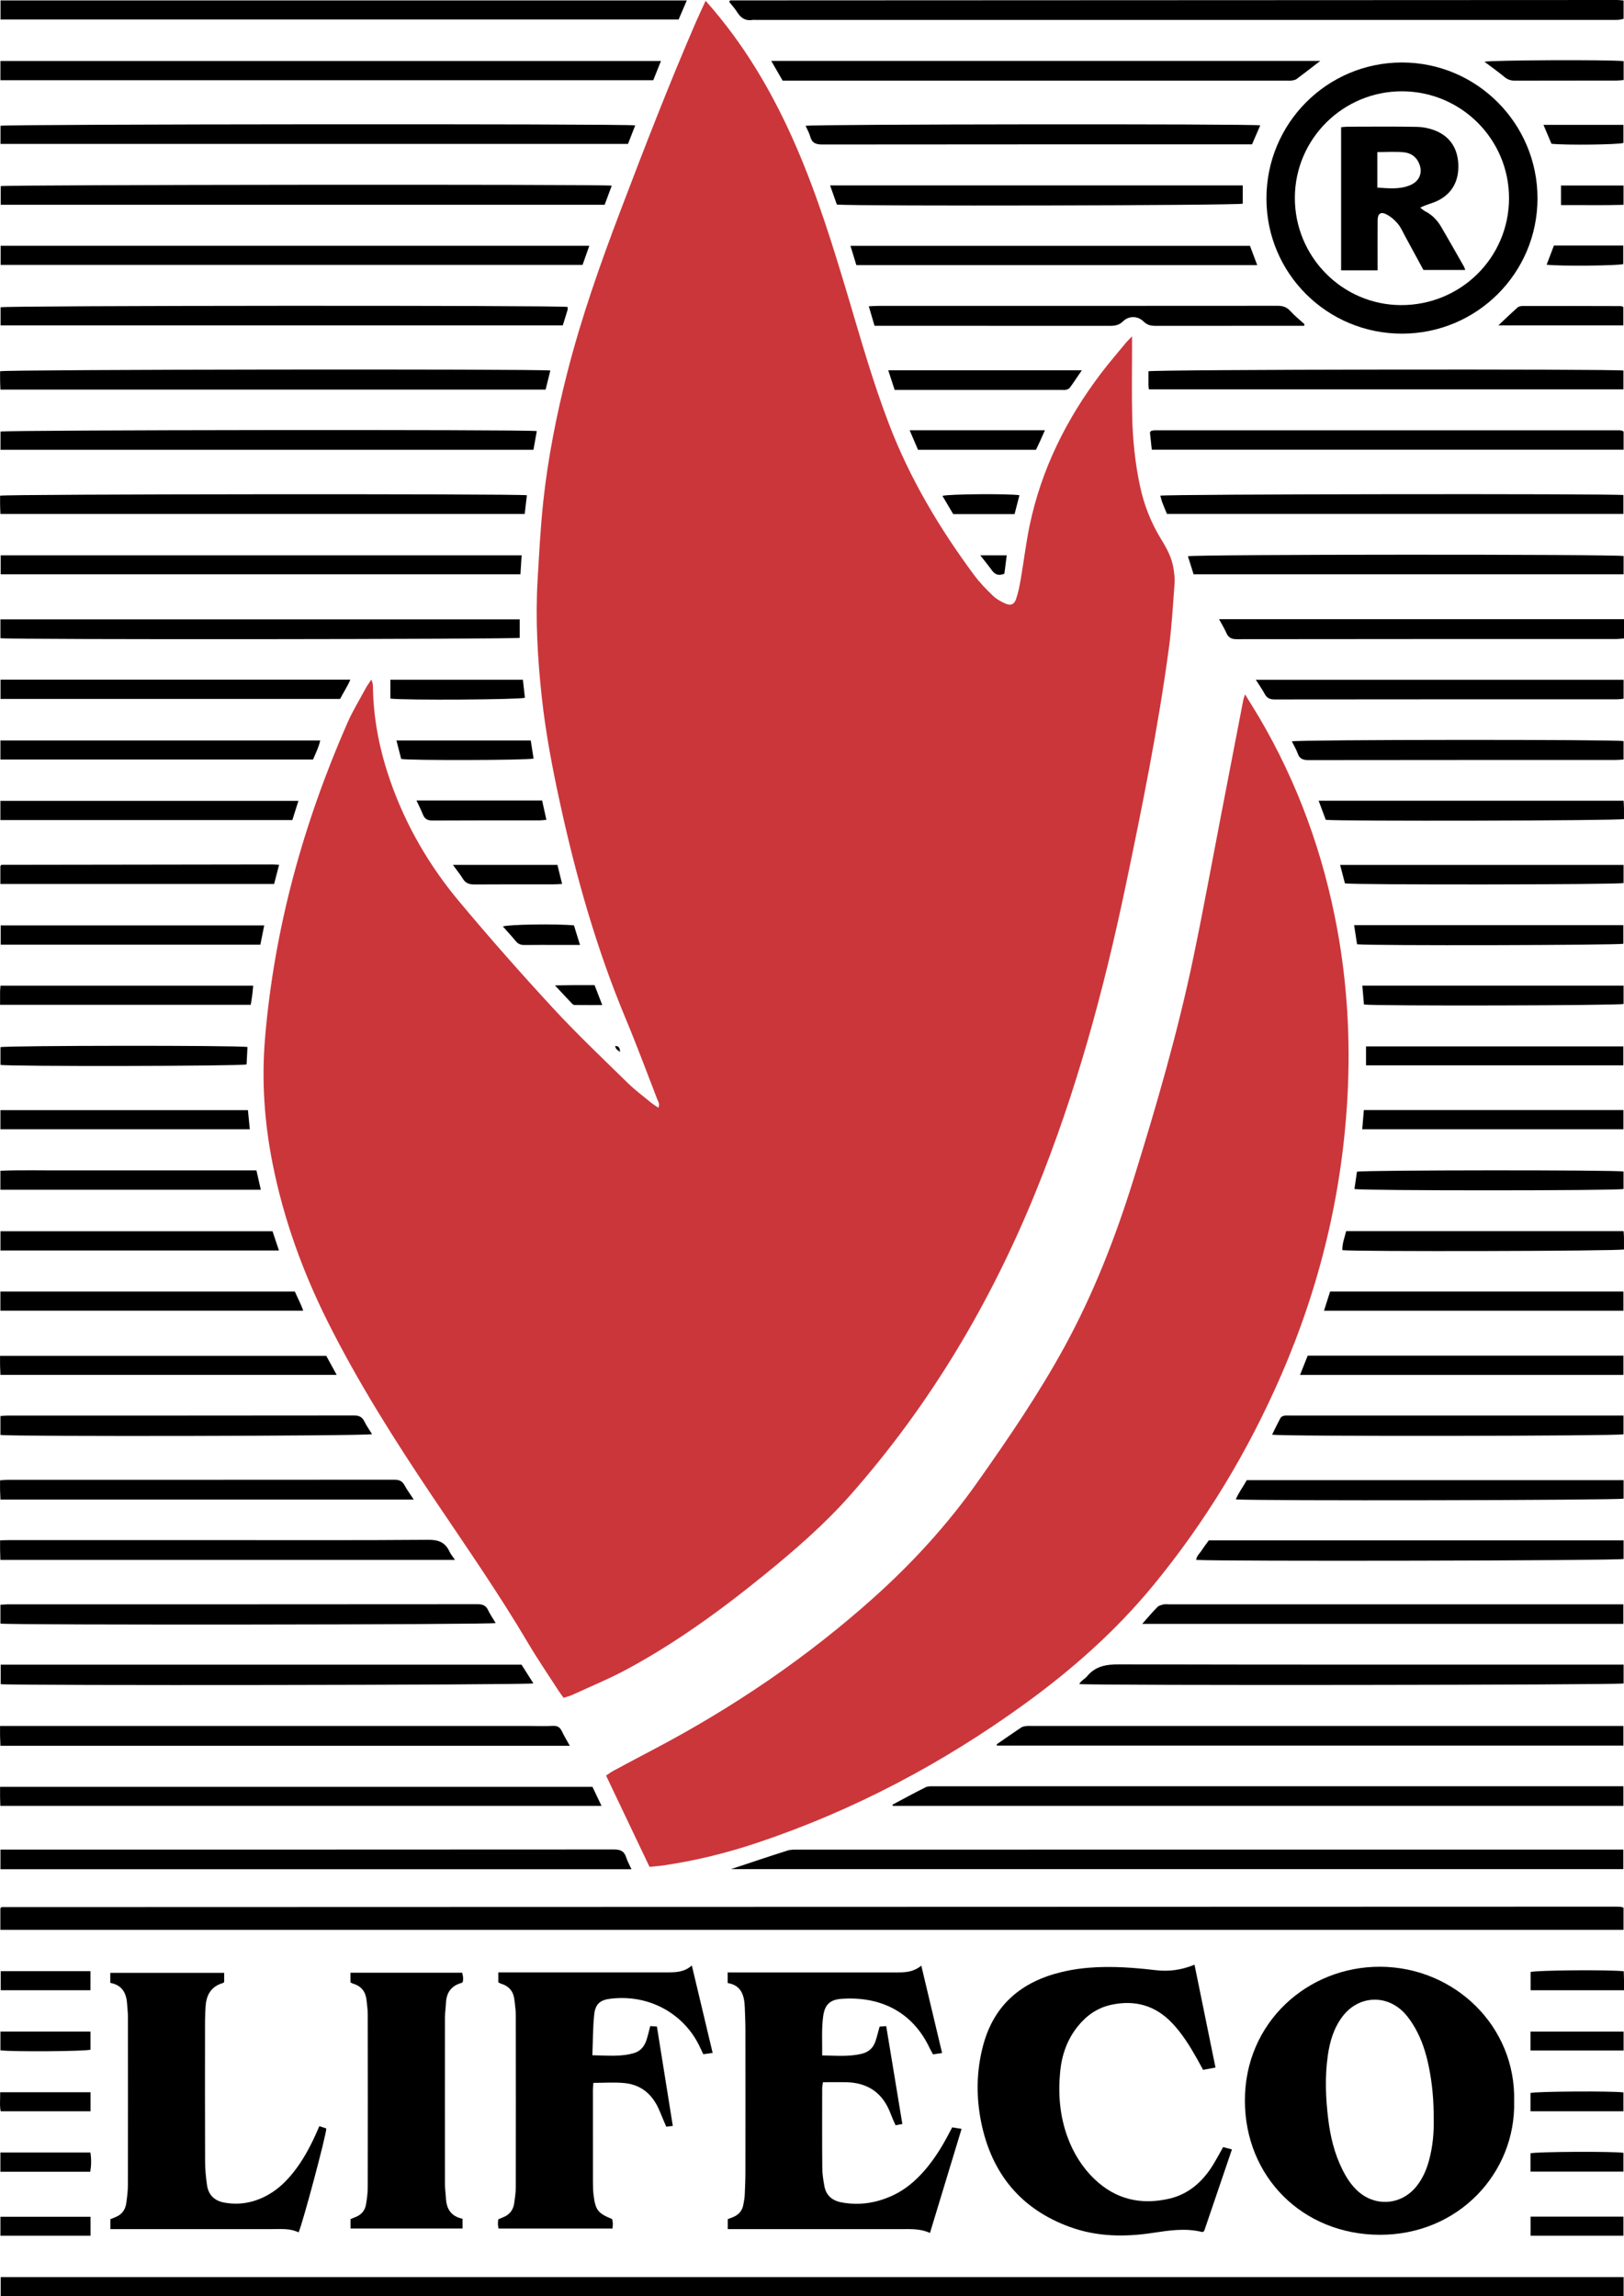 <?xml version="1.0" encoding="UTF-8"?>
<svg id="_Слой_1" data-name="Слой 1" xmlns="http://www.w3.org/2000/svg" viewBox="0 0 494.34 698.81">
  <defs>
    <style>
      .cls-1 {
        fill: #cb363b;
      }
    </style>
  </defs>
  <path class="cls-1" d="M214.82,.27c1.02,1.18,1.8,2.07,2.57,2.98,10.5,12.46,18.49,26.44,24.95,41.34,6.44,14.84,11.21,30.26,15.83,45.73,3.88,13.02,7.58,26.09,12.45,38.79,6.37,16.63,15.4,31.76,25.97,46.01,1.66,2.23,3.64,4.26,5.65,6.19,1.06,1.02,2.45,1.8,3.81,2.4,1.61,.7,2.68,.26,3.24-1.39,.66-1.95,1.07-4,1.42-6.04,.94-5.43,1.58-10.92,2.7-16.31,3.59-17.21,11.26-32.56,21.85-46.49,2.37-3.12,4.94-6.08,7.43-9.11,.45-.54,.97-1.03,1.9-2.02,0,1.38,0,2.2,0,3.03,0,7.2-.12,14.4,.05,21.6,.17,7.04,.9,14.04,2.37,20.94,1.23,5.76,3.34,11.16,6.43,16.18,1.77,2.87,3.37,5.83,3.82,9.24,.18,1.34,.39,2.72,.29,4.05-.51,6.61-.85,13.25-1.74,19.81-3.27,24.33-8.14,48.38-13.16,72.39-6.64,31.72-15.1,62.93-27.33,93.02-13.78,33.92-32.23,64.98-56.53,92.48-7.92,8.96-16.94,16.76-26.2,24.28-13.12,10.66-26.76,20.58-41.66,28.63-5.4,2.92-11.11,5.26-16.7,7.84-.78,.36-1.65,.56-2.66,.9-.55-.75-1.08-1.42-1.54-2.14-3.12-4.84-6.37-9.6-9.3-14.55-9-15.23-19.11-29.72-28.96-44.39-11.6-17.26-22.73-34.82-32.05-53.46-7.65-15.3-13.41-31.27-16.75-48.08-2.51-12.62-3.37-25.36-2.29-38.18,2.81-33.37,11.62-65.2,25.02-95.81,1.63-3.72,3.78-7.22,5.71-10.8,.41-.76,.95-1.45,1.63-2.49,.61,1.31,.48,2.41,.51,3.45,.27,9.43,2.17,18.55,5.27,27.44,4.72,13.52,11.83,25.73,20.97,36.66,9.23,11.04,18.77,21.85,28.53,32.42,7.26,7.87,15.06,15.25,22.71,22.75,2.22,2.18,4.74,4.05,7.15,6.03,.66,.55,1.42,.99,2.23,1.56,.52-1.12-.07-1.88-.36-2.63-3.18-8.2-6.23-16.44-9.62-24.55-8.81-21.1-15.03-42.97-19.9-65.26-2.36-10.78-4.43-21.61-5.62-32.58-1.28-11.86-1.97-23.76-1.26-35.69,.47-7.98,.88-15.97,1.73-23.91,1.43-13.2,4.01-26.21,7.29-39.09,4.26-16.68,9.96-32.87,16.06-48.94,7.38-19.42,14.88-38.8,23.14-57.87,.88-2.03,1.84-4.02,2.9-6.34Z"/>
  <path class="cls-1" d="M378.96,211.3c1.64,2.67,3.01,4.81,4.3,7,11.84,20.12,19.63,41.72,23.82,64.67,3.03,16.61,3.99,33.35,3.12,50.16-1.53,29.67-8.37,58.15-20.21,85.39-10.06,23.16-22.98,44.61-39.05,64.12-11.36,13.79-24.64,25.53-39.08,35.99-25.04,18.13-52.07,32.43-81.42,42.25-9.26,3.1-18.72,5.43-28.39,6.85-1.34,.2-2.69,.29-4.34,.46-4.38-9.19-8.76-18.4-13.23-27.79,.8-.52,1.49-1.05,2.24-1.45,4.01-2.16,8.03-4.3,12.07-6.42,24.25-12.75,46.77-28,67.19-46.3,11.77-10.55,22.39-22.15,31.53-35.09,9.51-13.46,18.79-27.06,26.69-41.55,8.75-16.07,15.35-33.03,20.78-50.46,6.96-22.36,13.51-44.83,18.29-67.77,3-14.39,5.63-28.86,8.42-43.29,2.26-11.69,4.51-23.38,6.77-35.06,.07-.38,.22-.74,.52-1.69Z"/>
  <path d="M460.9,639.58c.51,21.76-16.97,40.71-41.04,40.59-23.36-.12-40.88-17.61-40.92-40.8-.05-23.9,19.18-40.9,41.24-40.78,22.56,.12,41.31,18.09,40.72,40.99Zm-24.49,5.12c.02-5.41-.43-10.5-1.45-15.53-.86-4.25-2.13-8.37-4.33-12.14-.88-1.51-1.88-3-3.06-4.27-5.48-5.92-14.09-5.44-18.95,1.01-2.62,3.48-3.82,7.53-4.43,11.77-.94,6.54-.67,13.09,.14,19.61,.64,5.17,1.86,10.22,4.18,14.94,1.2,2.46,2.63,4.76,4.65,6.64,5.4,5.04,13.39,4.46,18.01-1.31,1.83-2.29,2.99-4.91,3.77-7.7,1.21-4.35,1.58-8.8,1.48-13.02Z"/>
  <path d="M.11,587.35v-6.52c.13-.16,.17-.23,.23-.28,.06-.05,.13-.11,.2-.11,163.65-.05,327.29-.09,490.94-.14,.64,0,1.28,.01,1.92,.06,.22,.02,.44,.14,.8,.27v6.73H.11Z"/>
  <path d="M494.22,693.04v5.77H.21v-5.77H494.22Z"/>
  <path d="M274.68,646.45c-.88,.16-1.41,.26-2.07,.38-.28-.61-.54-1.16-.78-1.73-.37-.88-.71-1.78-1.08-2.66-2.46-5.79-6.94-8.56-13.13-8.71-2.31-.05-4.62,0-7.11,0-.09,.73-.24,1.33-.24,1.93-.01,8.08-.04,16.15,.03,24.23,.02,1.82,.31,3.66,.64,5.46,.52,2.85,2.38,4.42,5.18,4.95,5.54,1.04,10.82,.18,15.87-2.22,3.59-1.71,6.57-4.24,9.19-7.2,2.93-3.32,5.28-7.02,7.35-10.92,.41-.77,.82-1.54,1.32-2.49,.83,.13,1.66,.27,2.85,.46-3.23,10.64-6.4,21.07-9.62,31.68-3.09-1.4-6.14-1.16-9.16-1.16-16.47,0-32.95,0-49.42,0h-2.97v-3.05c.48-.18,.91-.34,1.35-.5,1.86-.71,3.08-1.97,3.41-3.98,.16-.94,.36-1.89,.4-2.84,.12-2.4,.21-4.79,.21-7.19,.02-14.39,.02-28.79,0-43.19,0-2.24-.11-4.48-.19-6.71-.13-3.61-.99-6.74-5.21-7.45v-3.23h2.95c16.31,0,32.63,0,48.94,0,2.44,0,4.79-.19,7.05-2.06,2.13,8.96,4.21,17.69,6.33,26.6-1.07,.16-1.84,.27-2.75,.41-.36-.66-.73-1.25-1.02-1.88-5.38-11.46-15.5-15.82-26.78-15.03-3.63,.25-5.17,1.79-5.65,5.33-.52,3.89-.26,7.78-.3,11.9,4.24,.07,8.21,.45,12.13-.53,2.01-.5,3.4-1.76,4.07-3.72,.49-1.43,.83-2.9,1.28-4.52,.53-.04,1.12-.08,2.01-.15,1.64,9.93,3.26,19.75,4.92,29.83Z"/>
  <path d="M363.61,597.98c2.17,10.62,4.25,20.85,6.38,31.28-1.36,.26-2.51,.47-3.77,.71-.67-1.22-1.26-2.33-1.89-3.44-2.16-3.84-4.48-7.57-7.53-10.79-5.13-5.41-11.38-7.13-18.59-5.56-4.15,.91-7.44,3.21-10.09,6.49-3.28,4.05-4.92,8.78-5.41,13.88-.66,6.75-.12,13.41,2.23,19.85,1.79,4.88,4.45,9.21,8.21,12.81,6.49,6.24,14.24,7.96,22.84,5.95,5.56-1.3,9.68-4.8,12.77-9.51,1.26-1.93,2.31-3.99,3.56-6.17,.76,.2,1.58,.41,2.68,.7-2.87,8.43-5.69,16.71-8.46,24.86-.31,.16-.47,.32-.58,.29-5.1-1.29-10.15-.48-15.22,.28-8.5,1.29-16.96,1.14-25.1-1.83-14.92-5.44-23.76-16.26-26.94-31.7-1.61-7.85-1.51-15.76,.56-23.54,3.29-12.38,11.7-19.41,23.88-22.34,7.15-1.72,14.41-1.78,21.7-1.25,2.31,.17,4.62,.41,6.92,.68,3.96,.47,7.79,0,11.84-1.66Z"/>
  <path d="M204.82,647.03c-.79,.09-1.32,.16-2.01,.24-.25-.58-.49-1.15-.74-1.71-.56-1.32-1.08-2.67-1.69-3.97-2.05-4.4-5.45-7.13-10.3-7.6-3.07-.3-6.19-.06-9.45-.06-.05,.68-.15,1.37-.15,2.07,0,9.36,0,18.72,.01,28.08,0,1.36,.03,2.73,.2,4.07,.58,4.54,1.32,5.47,5.65,7.24,.07,.39,.19,.85,.21,1.31,.02,.47-.06,.94-.11,1.57h-34.68c-.07-.41-.18-.85-.2-1.29-.02-.47,.06-.95,.11-1.52,.51-.21,1-.44,1.5-.63,1.98-.77,3.07-2.25,3.36-4.31,.22-1.58,.46-3.18,.47-4.77,.03-17.52,.03-35.03,0-52.55,0-1.43-.24-2.86-.38-4.3-.24-2.56-1.47-4.35-4-5.11-.3-.09-.57-.27-.93-.44v-3.05c1.08,0,2.02,0,2.97,0,16.16,0,32.32,0,48.47,0,2.58,0,5.14-.03,7.46-2.1,2.14,8.98,4.2,17.64,6.34,26.62-1.06,.15-1.94,.27-2.84,.4-.5-1.04-.9-1.91-1.32-2.76-4.4-8.94-14.4-15.59-26.87-14.15-3.19,.37-4.67,1.57-5.02,4.81-.43,4.02-.39,8.1-.56,12.41,4.47,.07,8.59,.53,12.65-.66,2.03-.59,3.19-2.07,3.82-3.98,.44-1.35,.75-2.75,1.14-4.24,.7,.05,1.29,.09,2.03,.13,1.62,10.11,3.22,20.1,4.84,30.25Z"/>
  <path d="M97.21,647.11c.84,.28,1.5,.49,2.12,.7,.01,1.9-7.14,28.7-8.44,31.63-2.51-1.26-5.24-1-7.93-1-15.43,0-30.87,0-46.3,0h-3.05v-3.02c.45-.18,.95-.4,1.46-.59,1.98-.76,3.09-2.24,3.37-4.3,.25-1.82,.49-3.66,.49-5.49,.04-17.11,.03-34.22,.01-51.34,0-1.2-.17-2.39-.23-3.59-.18-3.35-1.41-5.92-5.14-6.61v-3.05h34.67v2.75c-.1,.11-.19,.29-.31,.32-3.58,1.02-5.12,3.57-5.34,7.1-.1,1.52-.18,3.03-.18,4.55-.01,14.23-.04,28.47,.02,42.7,0,2.39,.25,4.79,.58,7.15,.43,3.03,2.25,4.81,5.31,5.36,4.96,.89,9.53-.13,13.8-2.67,2.85-1.7,5.18-4,7.23-6.59,2.75-3.47,4.85-7.32,6.68-11.33,.36-.8,.71-1.6,1.19-2.7Z"/>
  <path d="M426.78,101.55c-22.81,.02-41.25-18.32-41.28-41.06-.04-22.9,18.38-41.43,41.2-41.47,22.79-.03,41.33,18.54,41.31,41.38-.02,22.73-18.45,41.13-41.23,41.15Zm.07-73.76c-17.95-.07-32.61,14.41-32.7,32.3-.09,17.97,14.38,32.68,32.23,32.77,18.23,.1,32.96-14.45,32.96-32.54,0-17.91-14.53-32.46-32.49-32.53Z"/>
  <path d="M106.68,603.35v-2.94h34c.1,.46,.24,.9,.28,1.36,.04,.47-.03,.95-.05,1.35-.19,.18-.28,.36-.41,.39-3.12,.85-4.61,2.93-4.75,6.11-.07,1.52-.31,3.03-.31,4.54-.02,16.87-.02,33.75,0,50.62,0,1.43,.23,2.87,.3,4.3,.17,3.24,1.58,5.49,5.06,6.21v2.97h-34.1v-2.86c.57-.23,1.14-.47,1.72-.71,1.68-.71,2.7-2,2.99-3.77,.27-1.65,.52-3.33,.53-5,.04-17.67,.03-35.35,0-53.02,0-1.35-.23-2.7-.36-4.05-.25-2.57-1.5-4.33-4.04-5.09-.3-.09-.57-.26-.87-.41Z"/>
  <path d="M222.53,568.87c6.1-2.02,11.61-3.88,17.16-5.64,1.04-.33,2.21-.29,3.32-.29,40.07-.01,80.14-.01,120.21-.01h130.92v5.94H222.53Z"/>
  <path d="M494.22,.16V5.74c-.52,.1-1.03,.26-1.55,.3-.8,.05-1.6,.02-2.4,.02-86.8,0-173.59,0-260.39,0-.24,0-.49-.04-.72,0-2.16,.38-3.63-.52-4.75-2.33-.7-1.14-1.63-2.13-2.41-3.12,.08-.22,.09-.31,.14-.37,.04-.06,.12-.12,.19-.12C312.31,.08,402.3,.03,492.29,0c.55,0,1.1,.09,1.93,.16Z"/>
  <path d="M271.63,549.29c3.36-1.79,6.7-3.62,10.11-5.32,.73-.36,1.71-.3,2.58-.3,8.56-.02,17.12-.01,25.67-.01h184.17v5.97h-222.36c-.05-.12-.11-.23-.16-.35Z"/>
  <path d="M.13,24.42v-5.86H201.19c-.81,2.03-1.56,3.93-2.34,5.86H.13Z"/>
  <path d="M.16,5.95V.13H209.06c-.89,2.08-1.69,3.93-2.5,5.82H.16Z"/>
  <path d="M.14,568.9v-5.97H2.83c61.33,0,122.65,0,183.98-.04,1.94,0,3.17,.44,3.78,2.37,.38,1.18,1,2.29,1.62,3.65H.14Z"/>
  <path d="M303.35,530.92c2.49-1.72,4.97-3.45,7.48-5.13,.43-.29,1.03-.39,1.56-.46,.63-.08,1.28-.02,1.92-.02,58.87,0,117.73,0,176.6,0h3.25v5.97h-190.65c-.05-.12-.11-.24-.16-.36Z"/>
  <path d="M186.22,56.5c-.73,1.96-1.44,3.87-2.17,5.82H.22v-5.67c1.66-.43,182.02-.61,186-.15Z"/>
  <path d="M180.35,543.85c.87,1.83,1.75,3.68,2.75,5.78H.1c-.03-.9-.07-1.82-.08-2.75-.01-.95,0-1.9,0-3.04H180.35Z"/>
  <path d="M179.38,74.81c-.7,1.99-1.35,3.84-2.05,5.81H.19v-5.81H179.38Z"/>
  <path d="M193.36,38.16c-.79,2.03-1.51,3.87-2.2,5.64H.15v-5.52c1.83-.5,189.61-.66,193.21-.12Z"/>
  <path d="M173.45,531.34H.13c-.04-.99-.09-1.92-.11-2.85-.02-.95,0-1.89,0-3.18H161.57c2.24,0,4.48,.09,6.72-.03,1.42-.08,2.2,.46,2.78,1.7,.64,1.36,1.44,2.66,2.38,4.37Z"/>
  <path d="M167.52,112.78c-.51,2.05-.96,3.89-1.44,5.8H.13c-.04-.93-.09-1.85-.1-2.77-.02-.95,0-1.91,0-2.82,1.78-.54,163.39-.74,167.5-.22Z"/>
  <path d="M494.22,506.64v5.73c-1.78,.49-161.65,.67-165.7,.18,.59-1.08,1.68-1.52,2.35-2.33,2.56-3.13,5.85-3.67,9.76-3.66,50.07,.12,100.14,.08,150.21,.08h3.38Z"/>
  <path d="M163.4,131.2c-.36,2-.68,3.84-1.02,5.7H.15v-5.55c1.74-.49,159.04-.68,163.25-.15Z"/>
  <path d="M401.88,18.54c-2.56,1.97-4.86,3.78-7.22,5.52-.41,.3-1.02,.39-1.56,.46-.63,.08-1.28,.02-1.92,.02-49.98,0-99.96,0-149.94,0h-3.01c-1.11-1.93-2.21-3.84-3.46-6h167.1Z"/>
  <path d="M158.74,506.64c1.22,1.92,2.41,3.78,3.63,5.71-1.98,.52-157.78,.71-162.16,.24v-5.94H158.74Z"/>
  <path d="M160.38,150.73c-.22,1.94-.43,3.75-.66,5.7H.13c-.04-.91-.09-1.84-.1-2.76-.02-.95,0-1.9,0-2.81,1.89-.49,157.03-.62,160.36-.13Z"/>
  <path d="M172.77,93.41c0,.31,.07,.64-.01,.93-.45,1.53-.94,3.05-1.45,4.68H.17v-5.5c1.81-.53,170.15-.63,172.6-.1Z"/>
  <path d="M158.78,169.01c-.12,2-.24,3.8-.36,5.77H.2v-5.77H158.78Z"/>
  <path d="M.13,194.24v-5.73H158.19v5.62c-1.62,.44-154.49,.6-158.06,.11Z"/>
  <path d="M.13,494.15v-5.72c.8-.05,1.49-.14,2.19-.14,47.68,0,95.35,0,143.03-.04,1.55,0,2.55,.36,3.23,1.81,.63,1.34,1.5,2.58,2.3,3.92-1.99,.52-147.48,.65-150.75,.17Z"/>
  <path d="M349.73,118.52c-.06-.5-.14-.89-.14-1.27-.01-1.43,0-2.86,0-4.25,1.8-.55,140.94-.74,144.58-.22v5.73h-144.44Z"/>
  <path d="M347.68,494.24c1.74-1.96,3.13-3.61,4.63-5.13,.44-.45,1.21-.63,1.86-.79,.53-.13,1.11-.03,1.67-.03,45.1,0,90.19,0,135.29,0h3.02v5.95h-146.48Z"/>
  <path d="M494.22,131.36v5.51h-143.62c-.2-1.85-.39-3.64-.56-5.2,.19-.32,.22-.4,.28-.45,.06-.05,.13-.1,.21-.11,.31-.06,.62-.15,.94-.15,47.1,0,94.19,0,141.29,0,.32,0,.64,.04,.95,.11,.15,.03,.27,.15,.52,.29Z"/>
  <path d="M355.22,156.42c-.45-1.1-.93-2.19-1.35-3.3-.28-.73-.46-1.5-.68-2.26,1.84-.48,137.36-.65,140.97-.19v5.75h-138.94Z"/>
  <path d="M138.47,474.77H.12c-.03-.97-.08-1.89-.09-2.81-.02-.95,0-1.91,0-3.15,1.08-.03,2.01-.07,2.94-.07,21.43,0,42.86,0,64.29,0s42.06,.08,63.09-.09c3.13-.03,5.16,.76,6.46,3.55,.36,.78,.94,1.46,1.69,2.58Z"/>
  <path d="M363.32,174.77c-.55-1.76-1.13-3.61-1.72-5.47,2.13-.6,130.44-.63,132.62-.07v5.55h-130.9Z"/>
  <path d="M494.22,468.82v5.66c-1.93,.53-123.33,.78-130.11,.28,.15-1.28,1.15-2.04,1.76-3.01,.64-1.01,1.38-1.95,2.08-2.93h126.27Z"/>
  <path d="M383.62,38.15c-.87,2.01-1.66,3.82-2.51,5.79h-2.65c-42.71,0-85.42-.01-128.13,.04-1.95,0-3.16-.42-3.7-2.41-.3-1.12-.92-2.16-1.41-3.27,1.99-.52,135.2-.64,138.4-.15Z"/>
  <path d="M378.29,56.44v5.55c-1.86,.56-117.14,.81-123.55,.27-.63-1.79-1.31-3.71-2.06-5.83h125.62Z"/>
  <path d="M125.94,456.4H.14c-.04-.96-.1-1.89-.12-2.81-.02-.95,0-1.9,0-3.04,.84-.06,1.53-.16,2.22-.16,39.26,0,78.52,0,117.77-.03,1.42,0,2.39,.33,3.1,1.64,.75,1.4,1.71,2.68,2.83,4.4Z"/>
  <path d="M380.49,74.82c.7,1.88,1.42,3.79,2.2,5.87h-122.02c-.57-1.88-1.15-3.76-1.79-5.87h121.61Z"/>
  <path d="M371.07,188.46h123.27v5.86c-.91,.07-1.6,.17-2.29,.17-38.54,0-77.09,0-115.63,.05-1.62,0-2.51-.5-3.13-1.93-.57-1.3-1.33-2.52-2.21-4.15Z"/>
  <path d="M396.98,99.16h-2.3c-14.31,0-28.62,0-42.94,.01-1.4,0-2.52-.22-3.62-1.3-1.79-1.77-4.49-1.82-6.29-.06-1.18,1.15-2.39,1.36-3.87,1.36-23.03-.02-46.05-.01-69.08-.01h-2.67c-.6-2.03-1.13-3.84-1.75-5.94,1.1-.05,1.95-.12,2.8-.12,40.54,0,81.07,0,121.61-.03,1.53,0,2.72,.32,3.81,1.51,1.34,1.47,2.91,2.73,4.38,4.07-.02,.17-.04,.33-.06,.5Z"/>
  <path d="M494.22,450.49v5.63c-1.83,.5-112.84,.72-118.05,.22,.91-2.12,2.26-3.87,3.34-5.85h114.71Z"/>
  <path d="M.13,436.73v-5.75c.79-.05,1.49-.14,2.18-.14,35.12,0,70.23,0,105.35-.04,1.55,0,2.54,.37,3.24,1.8,.66,1.35,1.55,2.59,2.35,3.9-1.72,.57-108.98,.78-113.12,.23Z"/>
  <path d="M494.22,206.89v5.78c-.76,.06-1.45,.17-2.14,.17-34.7,0-69.4,0-104.1,.04-1.46,0-2.36-.43-3.04-1.72-.73-1.39-1.67-2.68-2.67-4.26h111.95Z"/>
  <path d="M494.19,430.84c0,2.08,0,3.89,0,5.7-1.63,.54-103.99,.69-106.97,.11,.87-1.75,1.68-3.47,2.59-5.13,.18-.33,.73-.57,1.15-.65,.62-.11,1.27-.04,1.91-.04,32.79,0,65.58,0,98.37,0h2.95Z"/>
  <path d="M103.53,212.72H.16v-5.86H106.64c-.89,2.15-2.15,3.93-3.11,5.86Z"/>
  <path d="M99.31,412.65c.98,1.78,2,3.65,3.17,5.8H.13c-.04-.94-.09-1.86-.11-2.79-.02-.95,0-1.89,0-3H99.31Z"/>
  <path d="M494.21,225.56v5.6c-.86,.05-1.63,.14-2.41,.14-31.18,0-62.36,0-93.54,.04-1.67,0-2.69-.41-3.26-2.05-.44-1.26-1.16-2.42-1.76-3.65,1.99-.55,98.57-.61,100.97-.08Z"/>
  <path d="M395.73,418.46c.84-2.11,1.57-3.95,2.33-5.86h96.11v5.86h-98.44Z"/>
  <path d="M.13,231.17v-5.8H97.47c-.44,2.05-1.36,3.85-2.19,5.8H.13Z"/>
  <path d="M494.22,243.69c.05,.92,.1,1.62,.11,2.33,.02,1.11,0,2.21,0,3.27-1.94,.51-86.36,.7-90.77,.23-.67-1.8-1.39-3.71-2.17-5.82h92.83Z"/>
  <path d="M.12,398.91v-5.81H89.75c.62,1.34,1.26,2.7,1.88,4.08,.22,.49,.4,1.01,.67,1.73H.12Z"/>
  <path d="M403.02,398.93c.67-2.11,1.25-3.92,1.86-5.84h89.29v5.84h-91.15Z"/>
  <path d="M.12,249.59v-5.85H90.84c-.63,1.98-1.23,3.9-1.85,5.85H.12Z"/>
  <path d="M494.21,374.7c.05,.73,.11,1.28,.12,1.82,.02,1.27,0,2.54,0,3.75-1.84,.53-82.13,.7-85.73,.22-.05-1.99,.68-3.82,1.17-5.79h84.45Z"/>
  <path d="M.14,380.59v-5.86H82.95c.6,1.81,1.25,3.73,1.96,5.86H.14Z"/>
  <path d="M413.08,287.4c-.3-1.96-.59-3.81-.89-5.82h81.96v5.66c-1.74,.45-76.84,.63-81.06,.16Z"/>
  <path d="M80.43,281.65c-.4,2.01-.79,3.92-1.18,5.87H.21v-5.87H80.43Z"/>
  <path d="M414.66,343.71c.17-2.08,.33-3.95,.49-5.86h79.02v5.86h-79.51Z"/>
  <path d="M494.21,300v5.56c-1.76,.48-75.02,.66-79.03,.17-.16-1.81-.32-3.68-.49-5.74h79.52Z"/>
  <path d="M409.39,268.86c-.45-1.74-.93-3.57-1.46-5.61h86.28v5.51c-1.91,.5-82.1,.59-84.82,.1Z"/>
  <path d="M415.81,324.24v-5.76h78.33v5.76h-78.33Z"/>
  <path d="M.11,269.04v-5.47c.09-.1,.14-.16,.2-.21,.06-.05,.12-.14,.18-.14,27.5-.05,55-.08,82.5-.12,.55,0,1.1,.06,1.96,.11-.52,2.02-1.01,3.89-1.51,5.83H.11Z"/>
  <path d="M.02,305.82c0-1.48-.01-2.75,0-4.02,0-.55,.08-1.1,.13-1.8H77.07c-.1,1.02-.17,1.95-.29,2.87-.12,.95-.29,1.89-.46,2.95H.02Z"/>
  <path d="M.13,343.7v-5.82H75.47c.18,1.89,.37,3.76,.57,5.82H.13Z"/>
  <path d="M494.2,356.55v5.33c-2.08,.53-79.59,.55-81.91,0,.25-1.76,.51-3.54,.76-5.26,2.04-.52,78.79-.57,81.14-.06Z"/>
  <path d="M75.33,318.67c-.09,1.87-.18,3.61-.27,5.29-1.93,.55-72.26,.66-74.92,.14v-5.39c1.82-.5,72.49-.58,75.19-.04Z"/>
  <path d="M.12,362.1v-5.77c6.44-.26,12.87-.08,19.3-.11,6.55-.03,13.11,0,19.66,0h38.98c.45,2,.87,3.83,1.33,5.89H.12Z"/>
  <path d="M329.3,112.7c-1.35,1.98-2.47,3.7-3.68,5.35-.24,.32-.77,.49-1.2,.6-.37,.1-.79,.03-1.19,.03-16.22,0-32.44,0-48.67,0h-2.23c-.66-2.02-1.27-3.9-1.95-5.98h58.91Z"/>
  <path d="M118.83,212.62v-5.73h40.34c.21,1.9,.41,3.7,.61,5.48-1.67,.57-36.42,.8-40.95,.25Z"/>
  <path d="M161.56,225.37c.31,1.97,.59,3.75,.86,5.51-1.99,.52-37.66,.6-40.3,.12-.45-1.75-.92-3.58-1.44-5.63h40.88Z"/>
  <path d="M494.23,18.61v5.75c-.77,.06-1.46,.16-2.15,.16-10.3,.01-20.59,0-30.89,.03-1.26,0-2.26-.3-3.25-1.13-1.95-1.63-4.05-3.09-6.07-4.62,1.55-.5,38.07-.69,42.36-.19Z"/>
  <path d="M279.44,136.9c-.81-1.89-1.58-3.7-2.54-5.94,13.81,0,27.25,0,41.16,0-.54,1.24-.93,2.14-1.34,3.03-.43,.94-.88,1.87-1.38,2.91h-35.92Z"/>
  <path d="M126.78,243.64h38.24c.42,1.91,.84,3.81,1.3,5.88-.89,.07-1.5,.17-2.12,.17-10.86,0-21.72-.02-32.58,.04-1.51,0-2.36-.48-2.89-1.84-.52-1.32-1.18-2.59-1.95-4.25Z"/>
  <path d="M494.15,99.02h-38.04c2.1-1.98,3.91-3.73,5.78-5.4,.37-.33,1.01-.49,1.53-.49,9.98-.02,19.96,0,29.94,.03,.22,0,.44,.14,.78,.25v5.62Z"/>
  <path d="M494.34,605.75h-28.42v-5.56c1.58-.54,24.03-.75,28.34-.22,.03,.88,.07,1.8,.08,2.73,.01,.94,0,1.89,0,3.05Z"/>
  <path d="M465.89,660.94v-5.57c1.72-.5,25.17-.63,28.28-.15v5.72h-28.28Z"/>
  <path d="M465.89,624.08v-5.75h28.33v5.75h-28.33Z"/>
  <path d="M465.89,642.57v-5.56c1.72-.49,24.96-.64,28.28-.17v5.73h-28.28Z"/>
  <path d="M465.91,680.46v-5.82h28.26v5.82h-28.26Z"/>
  <path d="M137.87,263.24h31.81c.47,1.92,.91,3.73,1.42,5.78-1.1,.06-1.88,.14-2.66,.14-8,0-15.99-.03-23.99,.03-1.59,.01-2.74-.36-3.59-1.78-.81-1.34-1.82-2.56-2.99-4.18Z"/>
  <path d="M.13,624.03v-5.71H27.55v5.52c-1.76,.5-23.58,.67-27.43,.19Z"/>
  <path d="M27.56,636.79v5.79H.21c-.38-1.85-.11-3.73-.16-5.79H27.56Z"/>
  <path d="M.12,660.98v-5.85H27.51c.31,1.87,.3,3.79-.03,5.85H.12Z"/>
  <path d="M27.56,674.69v5.77H.13v-5.77H27.56Z"/>
  <path d="M27.54,599.94v5.8H.22v-5.8H27.54Z"/>
  <path d="M470.79,80.57c.8-2.09,1.5-3.93,2.22-5.84h21.1v5.65c-1.57,.49-19.09,.68-23.32,.19Z"/>
  <path d="M472.26,43.76c-.8-1.9-1.56-3.71-2.43-5.75h24.34v5.5c-1.7,.52-17.31,.72-21.91,.25Z"/>
  <path d="M290.16,156.48c-1.09-1.84-2.18-3.68-3.29-5.56,1.77-.56,20.12-.71,23.44-.2-.49,1.92-.98,3.81-1.48,5.76h-18.67Z"/>
  <path d="M174.71,281.64c.6,1.95,1.18,3.82,1.84,5.96-2.48,0-4.62,0-6.76,0-3.35,0-6.69-.03-10.04,.02-1.12,.02-1.97-.24-2.71-1.13-1.26-1.53-2.61-2.99-3.96-4.51,1.57-.63,16.23-.85,21.62-.34Z"/>
  <path d="M475.17,62.43v-5.97h19.03v5.88c-6.23,.18-12.46,.04-19.03,.08Z"/>
  <path d="M180.98,299.83c.77,2.01,1.48,3.84,2.34,6.06-3.02,0-5.74,.01-8.46-.02-.27,0-.58-.25-.79-.47-1.58-1.66-3.14-3.34-5.15-5.49,2.4-.03,4.24-.07,6.08-.08,1.91-.01,3.81,0,5.99,0Z"/>
  <path d="M306.45,169.02c-.26,2.01-.49,3.79-.72,5.59-1.6,.65-2.79,.38-3.78-1-1.05-1.46-2.2-2.85-3.56-4.6h8.07Z"/>
  <path d="M187.27,318.35c1.27,.03,1.38,.73,1.48,1.82-.81-.56-1.38-.91-1.48-1.82Z"/>
  <path d="M432.3,63.2c.63,.47,1.02,.85,1.48,1.08,2.14,1.09,3.73,2.74,4.92,4.78,2.33,4,4.62,8.03,6.91,12.06,.15,.26,.22,.56,.41,1.05h-12.73c-1.8-3.32-3.66-6.76-5.53-10.18-.73-1.33-1.33-2.78-2.29-3.92-.94-1.13-2.15-2.17-3.45-2.83-1.77-.9-2.66-.2-2.68,1.84-.03,4.24-.01,8.47-.01,12.71,0,.78,0,1.56,0,2.49h-11.1V38.71c.76-.06,1.45-.15,2.15-.15,6.95-.01,13.91-.09,20.86,.05,1.95,.04,4,.45,5.8,1.2,4.53,1.87,6.72,5.6,6.87,10.35,.15,4.73-1.71,8.58-6.1,10.84-1.27,.65-2.68,1.02-4.02,1.54-.42,.16-.83,.37-1.5,.67Zm-13.03-6.1c3.53,.23,6.78,.58,9.91-.71,2.71-1.11,3.86-3.5,2.97-6.17-.76-2.28-2.5-3.62-4.74-3.86-2.65-.28-5.34-.07-8.15-.07v10.81Z"/>
</svg>
